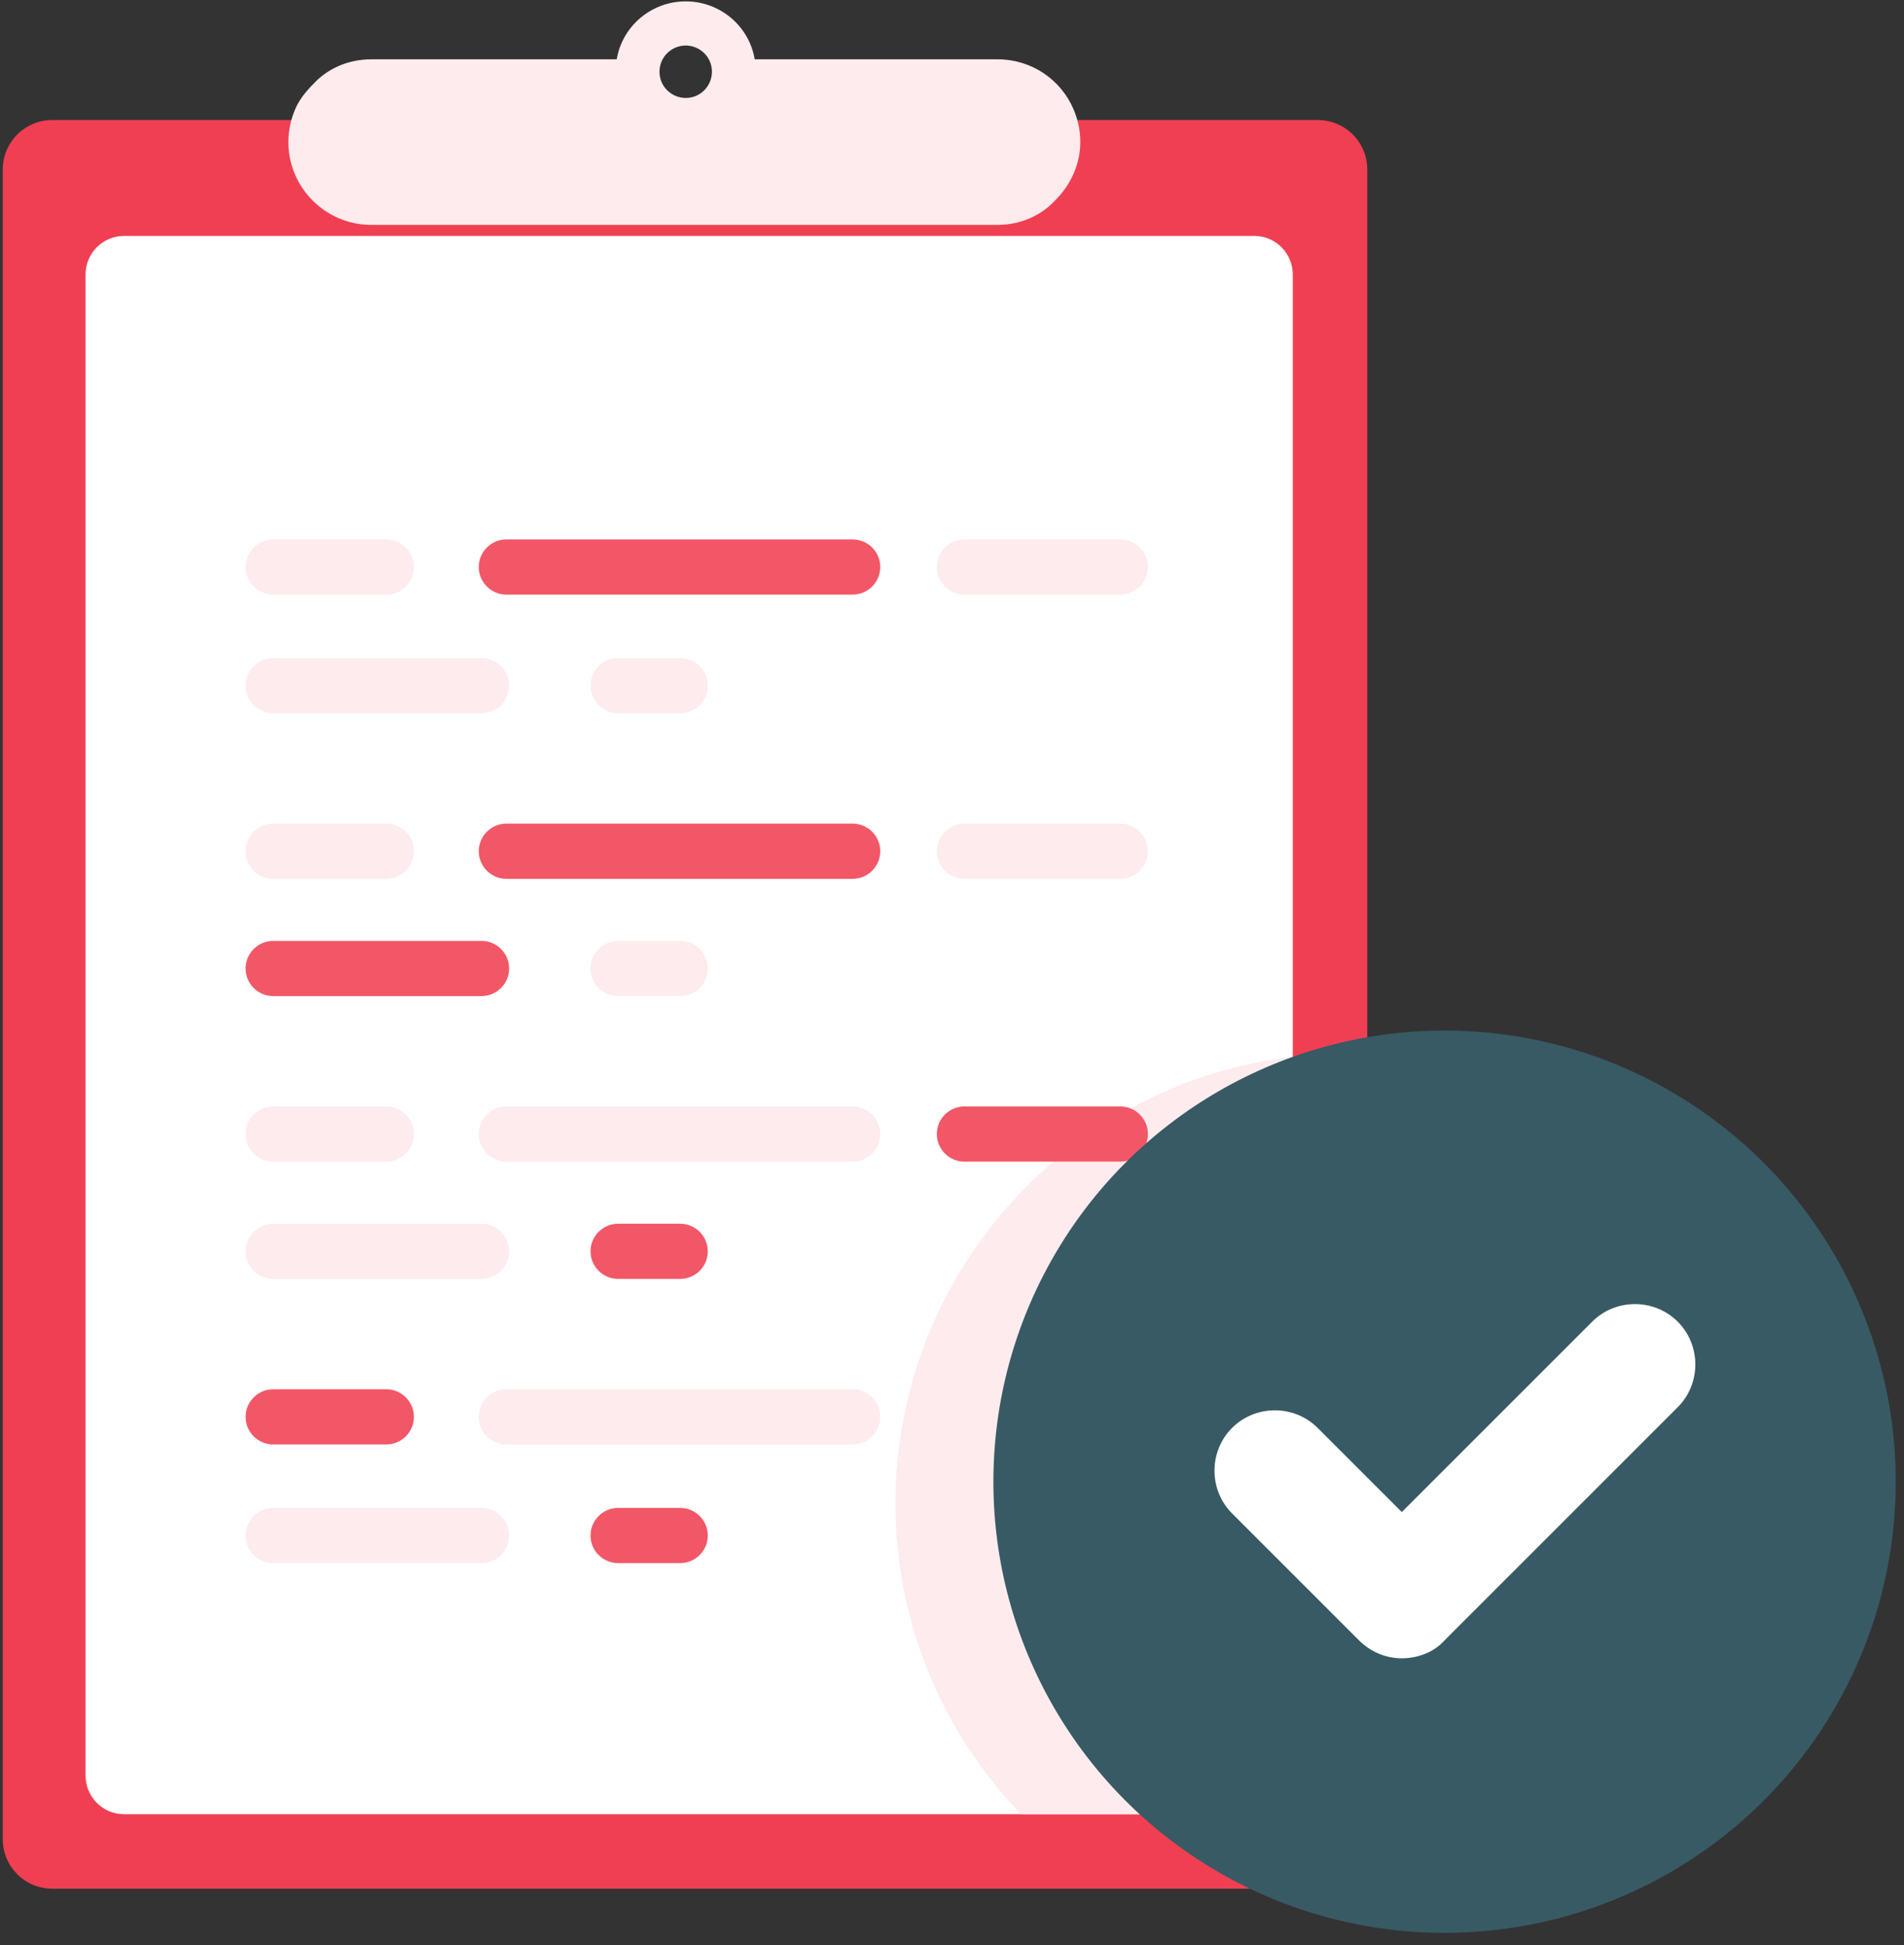 <?xml version="1.0" encoding="UTF-8"?>
<svg width="138px" height="141px" viewBox="0 0 138 141" version="1.1" xmlns="http://www.w3.org/2000/svg" xmlns:xlink="http://www.w3.org/1999/xlink">
    <rect x="0" y="0" width="138" height="141" fill="#333333" stroke="none"/>
    <!-- Generator: Sketch 51.2 (57519) - http://www.bohemiancoding.com/sketch -->
    <title>Task</title>
    <desc>Created with Sketch.</desc>
    <defs></defs>
    <g id="Page-1" stroke="none" stroke-width="1" fill="none" fill-rule="evenodd">
        <g id="Task" fill-rule="nonzero">
            <path d="M15.5,8.7 L95.5,8.7 C97.5,8.7 99.1,10.3 99.1,12.3 L99.1,133.3 C99.1,135.3 97.5,136.9 95.5,136.9 L3.8,136.9 C1.8,136.9 0.2,135.3 0.2,133.3 L0.2,12.3 C0.2,10.3 1.8,8.7 3.8,8.7 L9.1,8.7" id="Shape" fill="#f03f52"></path>
            <path d="M9,8.7 L10.5,8.7" id="Shape" fill="#FFFFFF"></path>
            <path d="M93.7,19.9 L93.7,128.7 C93.7,130.3 92.4,131.5 90.9,131.5 L9,131.5 C7.4,131.5 6.2,130.2 6.2,128.7 L6.2,19.9 C6.2,18.3 7.5,17.1 9,17.1 L90.9,17.1 C92.5,17.1 93.7,18.4 93.7,19.9 Z" id="Shape" fill="#FFFFFF"></path>
            <path d="M93.7,76.6 L93.7,128.7 C93.7,130.3 92.4,131.5 90.9,131.5 L74,131.5 C68.4,125.7 64.9,117.7 64.9,109 C64.9,92.3 77.5,78.5 93.7,76.6 Z" id="Shape" fill="#fdebed"></path>
            <path d="M77.8,7.9 C76.9,5.8 74.8,4.3 72.3,4.3 L54.7,4.3 C54.3,1.9 52.2,0.1 49.7,0.1 C47.2,0.1 45.1,1.9 44.7,4.3 L26.9,4.3 C25.2,4.3 23.7,5 22.7,6.1 C22.2,6.6 21.7,7.2 21.4,7.9 C21.1,8.6 20.9,9.4 20.9,10.3 C20.9,13.6 23.6,16.3 26.9,16.3 L72.3,16.3 C74,16.3 75.5,15.6 76.5,14.5 C77.6,13.4 78.3,11.9 78.3,10.3 C78.3,9.4 78.1,8.6 77.8,7.9 Z M49.7,3.3 C50.7,3.3 51.6,4.1 51.6,5.2 C51.6,6.2 50.8,7.1 49.7,7.1 C48.7,7.1 47.8,6.3 47.8,5.2 C47.8,4.1 48.7,3.3 49.7,3.3 Z" id="Shape" fill="#fdebed"></path>
            <g id="Group" transform="translate(17, 39)">
                <path d="M64.2,4.1 L52.9,4.1 C51.8,4.1 50.9,3.2 50.9,2.1 C50.9,1 51.8,0.1 52.9,0.1 L64.2,0.1 C65.3,0.1 66.2,1 66.2,2.1 C66.2,3.2 65.3,4.1 64.2,4.1 Z" id="Shape" fill="#fdebed"></path>
                <path d="M44.8,4.1 L19.7,4.1 C18.6,4.1 17.7,3.2 17.7,2.1 C17.7,1 18.6,0.1 19.7,0.1 L44.8,0.1 C45.9,0.1 46.8,1 46.8,2.1 C46.8,3.2 45.9,4.1 44.8,4.1 Z" id="Shape" fill="#f25767"></path>
                <path d="M11,4.1 L2.8,4.1 C1.7,4.1 0.8,3.2 0.8,2.1 C0.8,1 1.7,0.1 2.8,0.1 L11,0.1 C12.1,0.1 13,1 13,2.1 C13,3.2 12.1,4.1 11,4.1 Z" id="Shape" fill="#fdebed"></path>
                <path d="M32.3,12.7 L27.8,12.7 C26.7,12.7 25.8,11.8 25.8,10.7 C25.8,9.6 26.7,8.7 27.8,8.7 L32.3,8.7 C33.4,8.7 34.3,9.6 34.3,10.7 C34.3,11.8 33.4,12.7 32.3,12.7 Z" id="Shape" fill="#fdebed"></path>
                <path d="M17.9,12.7 L2.8,12.7 C1.7,12.7 0.8,11.8 0.8,10.7 C0.8,9.6 1.7,8.7 2.8,8.7 L17.9,8.7 C19,8.7 19.9,9.6 19.9,10.7 C19.9,11.8 19,12.7 17.9,12.7 Z" id="Shape" fill="#fdebed"></path>
            </g>
            <g id="Group" transform="translate(17, 59)">
                <path d="M64.2,4.7 L52.9,4.7 C51.8,4.7 50.9,3.8 50.9,2.7 C50.9,1.6 51.8,0.7 52.9,0.7 L64.2,0.7 C65.3,0.7 66.2,1.6 66.2,2.7 C66.2,3.8 65.3,4.7 64.2,4.7 Z" id="Shape" fill="#fdebed"></path>
                <path d="M44.8,4.7 L19.7,4.7 C18.6,4.7 17.7,3.8 17.7,2.7 C17.7,1.6 18.6,0.7 19.7,0.7 L44.8,0.7 C45.9,0.7 46.8,1.6 46.8,2.7 C46.8,3.8 45.9,4.7 44.8,4.7 Z" id="Shape" fill="#f25767"></path>
                <path d="M11,4.7 L2.8,4.7 C1.7,4.7 0.8,3.8 0.8,2.7 C0.8,1.6 1.7,0.7 2.8,0.7 L11,0.7 C12.1,0.7 13,1.6 13,2.7 C13,3.8 12.1,4.7 11,4.7 Z" id="Shape" fill="#fdebed"></path>
                <path d="M32.3,13.2 L27.8,13.2 C26.7,13.2 25.8,12.3 25.8,11.2 C25.8,10.1 26.7,9.2 27.8,9.2 L32.3,9.2 C33.4,9.2 34.3,10.1 34.3,11.2 C34.3,12.3 33.4,13.2 32.3,13.2 Z" id="Shape" fill="#fdebed"></path>
                <path d="M17.9,13.2 L2.8,13.2 C1.7,13.2 0.8,12.3 0.8,11.2 C0.8,10.1 1.7,9.2 2.8,9.2 L17.9,9.2 C19,9.2 19.9,10.1 19.9,11.2 C19.9,12.3 19,13.2 17.9,13.2 Z" id="Shape" fill="#f25767"></path>
            </g>
            <g id="Group" transform="translate(17, 80)">
                <path d="M64.2,4.2 L52.9,4.2 C51.8,4.2 50.9,3.3 50.9,2.2 C50.9,1.1 51.8,0.2 52.9,0.2 L64.2,0.2 C65.3,0.2 66.2,1.1 66.2,2.2 C66.2,3.3 65.3,4.2 64.2,4.2 Z" id="Shape" fill="#f25767"></path>
                <path d="M44.8,4.2 L19.7,4.2 C18.6,4.2 17.7,3.3 17.7,2.2 C17.7,1.1 18.6,0.2 19.7,0.2 L44.8,0.2 C45.9,0.2 46.8,1.1 46.8,2.2 C46.8,3.3 45.9,4.2 44.8,4.2 Z" id="Shape" fill="#fdebed"></path>
                <path d="M11,4.2 L2.8,4.2 C1.7,4.2 0.8,3.3 0.8,2.2 C0.8,1.1 1.7,0.2 2.8,0.2 L11,0.2 C12.1,0.2 13,1.1 13,2.2 C13,3.3 12.1,4.2 11,4.2 Z" id="Shape" fill="#fdebed"></path>
                <path d="M32.3,12.7 L27.8,12.7 C26.7,12.7 25.8,11.8 25.8,10.7 C25.8,9.6 26.7,8.7 27.8,8.7 L32.3,8.7 C33.4,8.7 34.3,9.6 34.3,10.7 C34.3,11.8 33.4,12.7 32.3,12.7 Z" id="Shape" fill="#f25767"></path>
                <path d="M17.9,12.7 L2.8,12.7 C1.7,12.7 0.8,11.8 0.8,10.7 C0.8,9.6 1.7,8.7 2.8,8.7 L17.9,8.7 C19,8.7 19.9,9.6 19.9,10.7 C19.9,11.8 19,12.7 17.9,12.7 Z" id="Shape" fill="#fdebed"></path>
            </g>
            <g id="Group" transform="translate(17, 100)">
                <path d="M44.8,4.7 L19.7,4.7 C18.6,4.7 17.7,3.8 17.7,2.7 C17.7,1.6 18.6,0.7 19.7,0.7 L44.8,0.7 C45.9,0.7 46.8,1.6 46.8,2.7 C46.8,3.8 45.9,4.7 44.8,4.7 Z" id="Shape" fill="#fdebed"></path>
                <path d="M11,4.7 L2.8,4.7 C1.7,4.7 0.8,3.8 0.8,2.7 C0.8,1.6 1.7,0.7 2.8,0.7 L11,0.7 C12.1,0.7 13,1.6 13,2.7 C13,3.8 12.1,4.7 11,4.7 Z" id="Shape" fill="#f25767"></path>
                <path d="M32.3,13.3 L27.8,13.3 C26.7,13.3 25.8,12.4 25.8,11.3 C25.8,10.2 26.7,9.3 27.8,9.3 L32.3,9.3 C33.4,9.3 34.3,10.2 34.3,11.3 C34.3,12.4 33.4,13.3 32.3,13.3 Z" id="Shape" fill="#f25767"></path>
                <path d="M17.9,13.3 L2.8,13.3 C1.7,13.3 0.8,12.4 0.8,11.3 C0.8,10.2 1.7,9.3 2.8,9.3 L17.9,9.3 C19,9.3 19.9,10.2 19.9,11.3 C19.9,12.4 19,13.3 17.9,13.3 Z" id="Shape" fill="#fdebed"></path>
            </g>
            <circle id="Oval" fill="#385a64" cx="104.7" cy="107.4" r="32.7"></circle>
            <path d="M101.6,120.2 C100.4,120.2 99.3,119.7 98.5,118.9 L89.3,109.7 C87.6,108 87.6,105.2 89.3,103.5 C91,101.8 93.8,101.8 95.5,103.5 L101.6,109.6 L115.4,95.8 C117.1,94.1 119.9,94.1 121.6,95.8 C123.3,97.5 123.3,100.3 121.6,102 L104.7,118.9 C103.9,119.8 102.7,120.2 101.6,120.2 Z" id="Shape" fill="#FFFFFF"></path>
        </g>
    </g>
</svg>